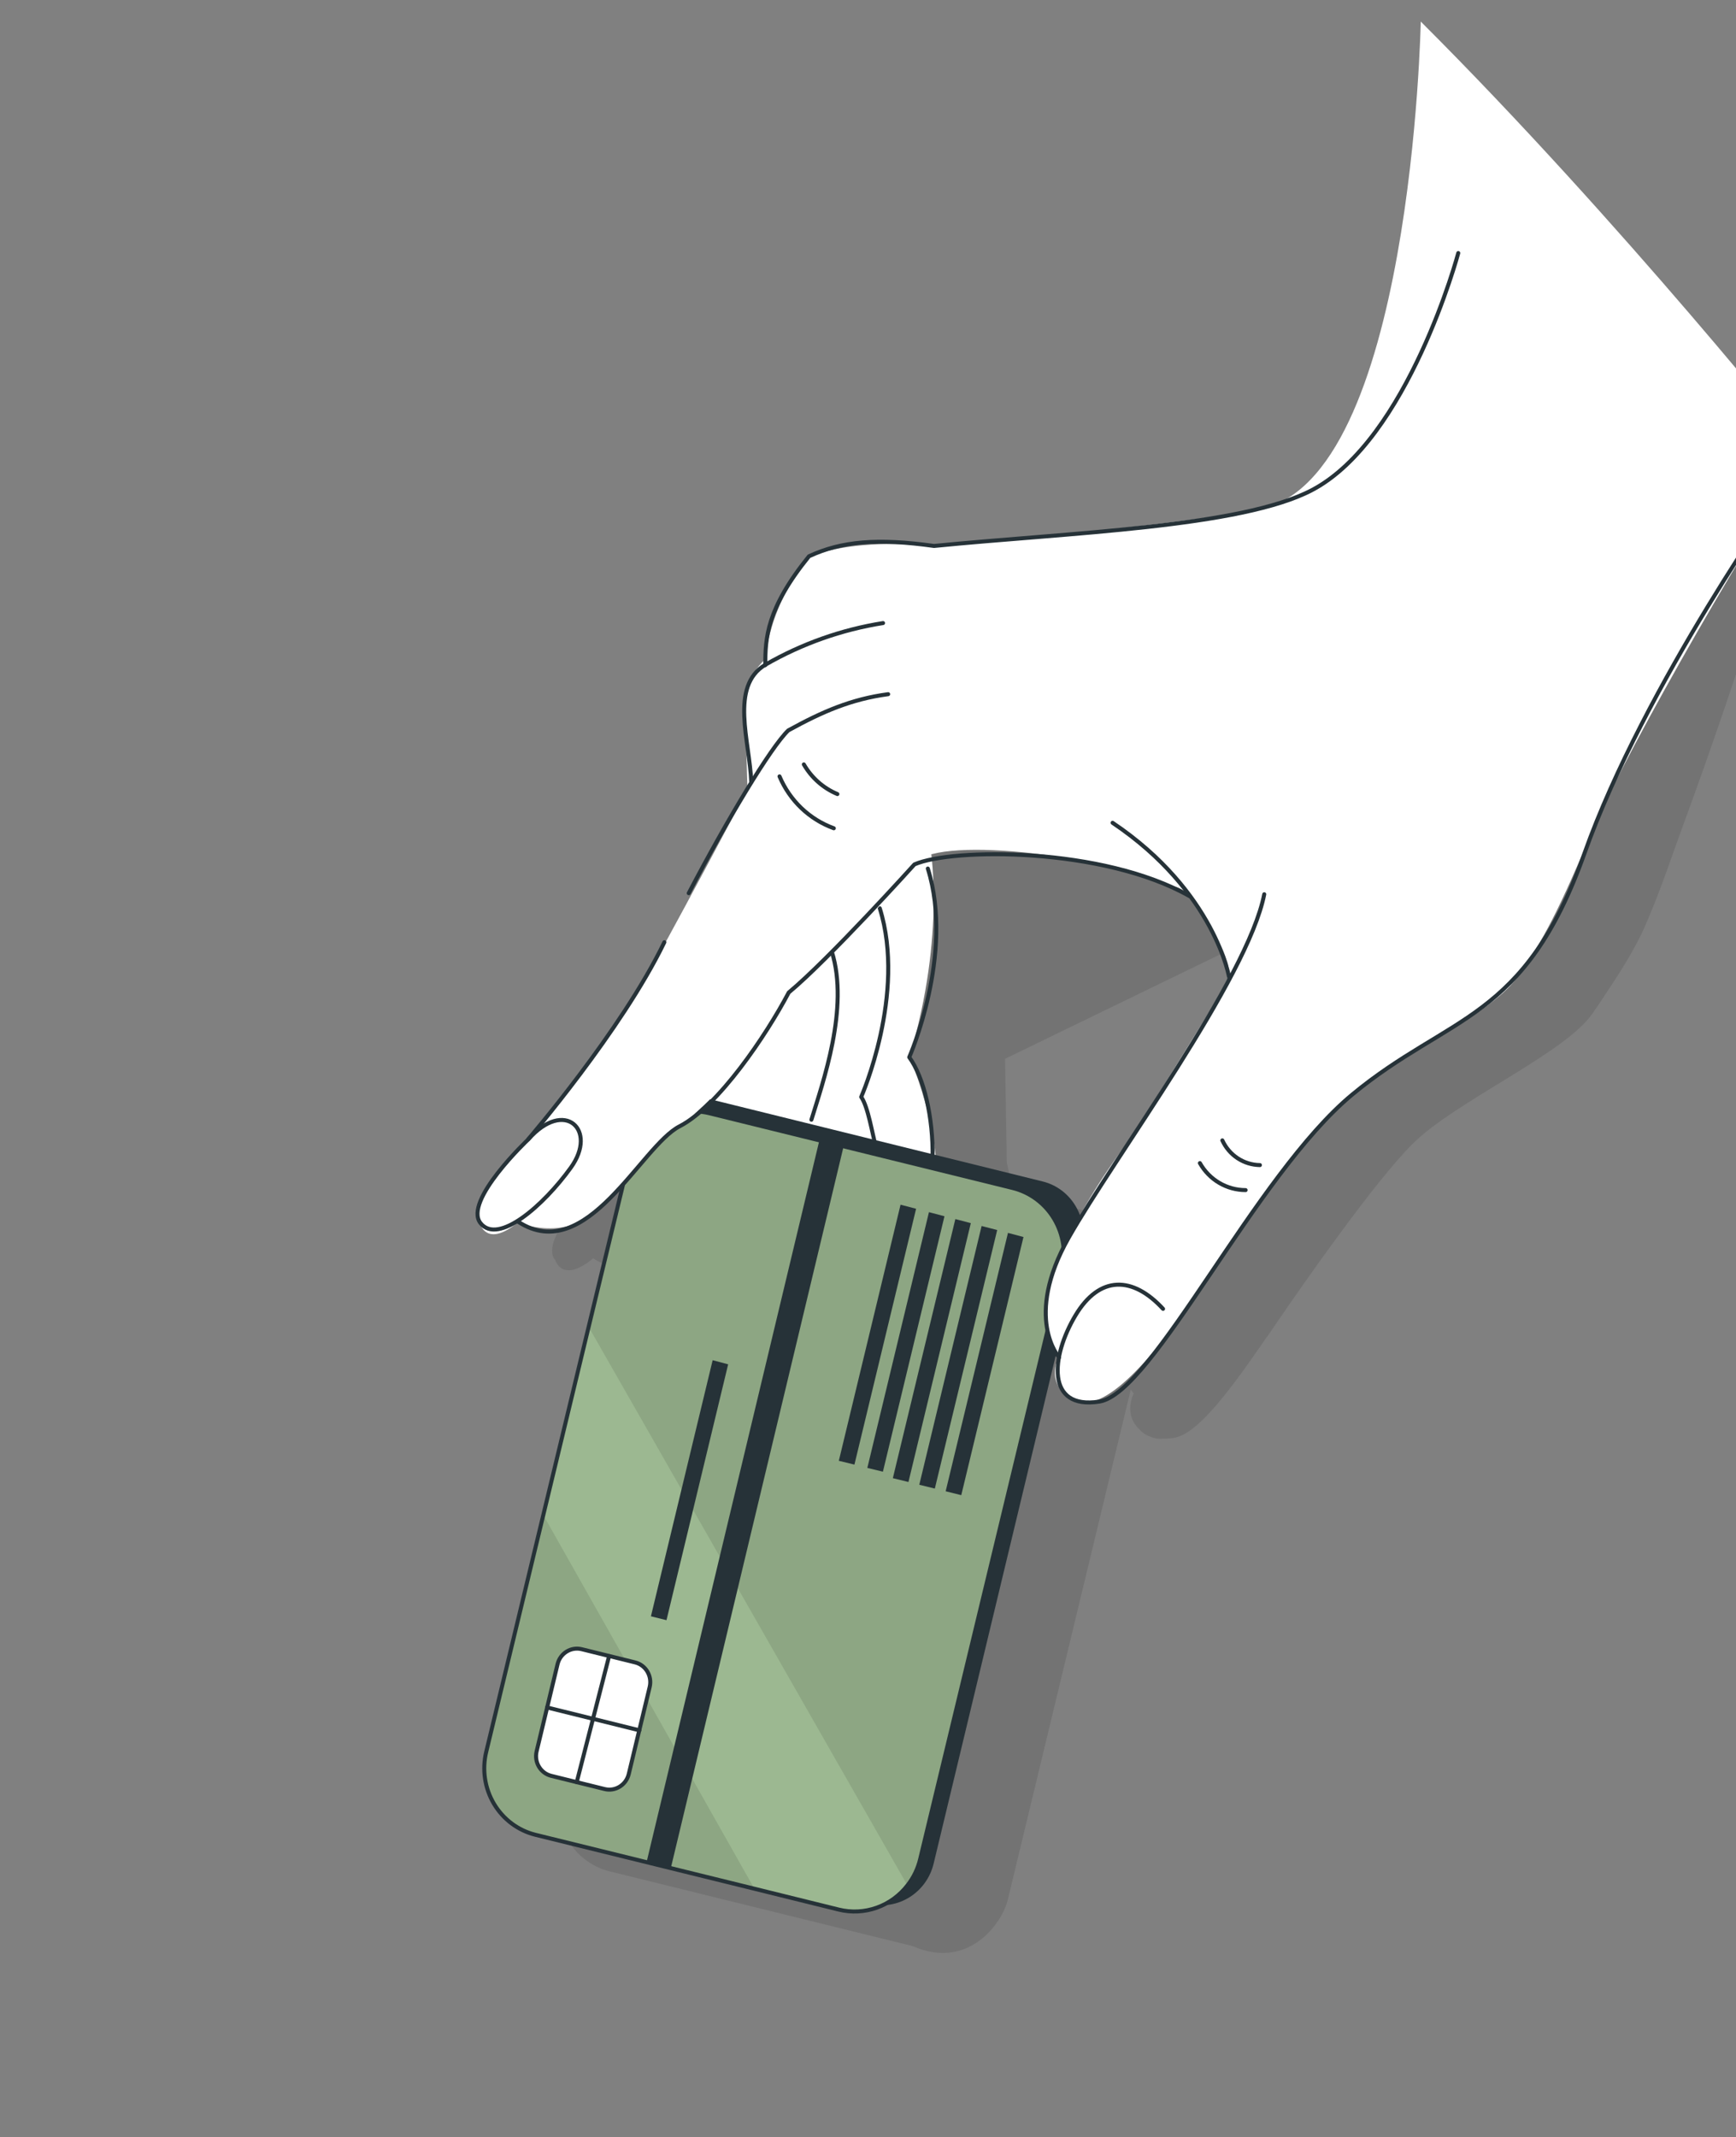 <svg width="433" height="533" viewBox="0 0 433 533" fill="none" xmlns="http://www.w3.org/2000/svg">
<rect x="0" y="0" width="433" height="533" fill="#808080" stroke="none"/>
<g opacity="0.1">
<path d="M218.989 149.999C210.848 160.721 209.873 167.367 209.778 173.3C209.778 173.3 204.144 178.092 204.498 185.301C204.413 187.375 204.487 189.453 204.722 191.514C204.967 198.349 205.179 205.931 205.179 205.931C200.664 213.316 195.453 222.573 190.556 231.97L192.125 230.399C186.824 240.258 181.508 250.017 179.61 253.092L179.553 253.14C181.311 250.085 182.982 247.102 184.387 244.179L151.997 291.021C150.538 292.709 149.115 294.383 147.749 296.01C143.463 300.518 135.773 309.492 138.154 313.807C138.257 313.956 138.37 314.097 138.492 314.231C138.492 314.231 140.148 320.266 147.941 313.814C153.918 317.679 159.502 316.463 164.55 313.131C166.243 312.188 167.775 310.974 169.088 309.534C170.73 308.015 172.325 306.359 173.856 304.643L165.34 340.069L164.546 343.462L154.007 387.186L139.756 446.026C139.229 448.213 139.13 450.482 139.464 452.704C139.798 454.927 140.559 457.059 141.703 458.978C142.847 460.898 144.352 462.567 146.132 463.892C147.912 465.216 149.932 466.169 152.077 466.697L206.428 480.098L227.639 485.331C241.431 491.395 249.912 479.815 251.373 473.758L282.044 346.522C282.259 346.875 282.5 347.21 282.765 347.526C282.765 347.526 280.09 352.651 284.19 356.455C284.968 357.343 285.972 357.995 287.092 358.339C288.012 358.738 289.018 358.891 290.014 358.783C290.968 358.791 291.922 358.718 292.865 358.566C298.344 357.693 305.819 348.113 314.393 335.72C314.953 334.92 315.485 334.144 315.977 333.417L316.081 333.33L318.21 330.208C326.392 318.252 342.688 295.067 352.099 285.484C352.986 284.621 353.964 283.732 354.897 282.927C366.671 273.068 390.717 262.006 397.072 252.937C397.906 251.75 398.686 250.593 399.456 249.444C403.564 243.211 407.524 237.405 410.525 230.474C414.195 222.029 417.109 213.17 420.281 204.515C426.111 188.618 431.625 172.601 436.822 156.462C439.197 149.041 440.69 141.423 442.415 133.82C443.211 130.33 443.485 123.929 445.732 120.997C445.732 120.997 422.139 85.778 395.878 76.873L371.404 100.014L291.44 145.663C283.335 146.503 264.309 144.132 259.309 144.657C256.788 144.873 254.299 145.11 251.871 145.344C237.895 143.4 228.848 144.124 220.671 147.918C220.659 147.864 219.99 148.626 218.989 149.999ZM325.275 251.548L325.102 251.964C323.92 247.35 322.099 242.933 319.694 238.846C322.321 243.053 325.176 247.904 325.275 251.548ZM317.331 235.028L316.041 233.152C316.512 233.747 316.943 234.374 317.331 235.028ZM324.839 252.485L322.277 258.285C316.02 268.584 301.03 292.559 300.967 292.659C296.135 298.924 291.781 305.556 287.942 312.496C287.205 310.385 285.965 308.495 284.331 306.997C282.698 305.498 280.724 304.438 278.585 303.912L252.535 297.487C252.18 294.886 251.69 292.332 251.117 289.912L250.693 264.046L311.389 234.589L324.839 252.485ZM157.1 285.245C162.111 278.921 169.174 269.634 175.425 259.901C169.984 268.83 163.862 277.311 157.115 285.265L157.1 285.245Z" fill="black"/>
</g>
<path d="M169.322 296.601C167.928 296.156 149.094 288.293 166.176 262.406C183.258 236.52 215.305 196.211 215.305 196.211L231.916 210.362C231.916 210.362 236.161 232.704 226.831 263.596C226.831 263.596 237.427 287.304 232.348 305.653C227.706 322.295 169.155 331.284 169.155 331.284L169.322 296.601Z" fill="white"/>
<path d="M202.385 279.245C205.22 269.984 211.88 251.38 207.483 237.353" stroke="#263238" stroke-linecap="round" stroke-linejoin="round"/>
<path d="M218.383 285.583C217.616 283.017 216.51 275.929 214.801 273.566C214.801 273.566 226.13 247.877 219.436 226.511" stroke="#263238" stroke-linecap="round" stroke-linejoin="round"/>
<path d="M232.611 288.787C232.777 278.645 230.444 268.651 226.785 263.661C226.785 263.661 238.114 237.97 231.42 216.603" stroke="#263238" stroke-linecap="round" stroke-linejoin="round"/>
<path d="M134.584 454.44L216.772 474.763C223.911 476.528 231.12 472.041 232.875 464.741L269.819 311.055C271.574 303.755 267.21 296.406 260.071 294.641L177.883 274.318C170.745 272.553 163.536 277.04 161.781 284.34L124.837 438.026C123.082 445.326 127.446 452.675 134.584 454.44Z" fill="#263238"/>
<path d="M176.977 277.637L252.553 296.263C254.7 296.789 256.723 297.741 258.505 299.067C260.287 300.392 261.793 302.063 262.938 303.985C264.082 305.907 264.842 308.042 265.173 310.267C265.505 312.492 265.402 314.763 264.87 316.951L229.52 463.598C228.956 465.977 227.89 468.203 226.395 470.121C224.404 472.716 221.72 474.673 218.668 475.754C215.616 476.836 212.325 476.997 209.192 476.219L187.966 470.973L133.591 457.582C131.445 457.053 129.425 456.098 127.644 454.772C125.864 453.446 124.359 451.775 123.215 449.854C122.071 447.933 121.311 445.799 120.978 443.576C120.645 441.352 120.746 439.081 121.274 436.894L135.455 378.057L145.997 334.315L156.636 290.301C157.16 288.111 158.101 286.046 159.407 284.225C160.712 282.403 162.357 280.86 164.246 279.684C166.135 278.508 168.232 277.721 170.416 277.37C172.601 277.019 174.83 277.11 176.977 277.637Z" fill="#9CB891"/>
<path opacity="0.1" d="M135.595 377.983L188.125 470.959L133.699 457.522C131.552 456.993 129.53 456.037 127.748 454.711C125.966 453.384 124.46 451.711 123.316 449.789C122.171 447.866 121.41 445.732 121.077 443.506C120.744 441.281 120.844 439.009 121.373 436.82L135.595 377.983Z" fill="black"/>
<path opacity="0.1" d="M176.917 277.652L252.524 296.285C254.672 296.811 256.695 297.764 258.478 299.09C260.261 300.415 261.768 302.087 262.912 304.01C264.057 305.933 264.817 308.068 265.149 310.294C265.481 312.52 265.378 314.792 264.846 316.981L229.481 463.685C228.918 466.065 227.851 468.292 226.355 470.211L146.828 330.915L156.625 290.273C157.693 285.871 160.428 282.071 164.23 279.706C168.033 277.341 172.594 276.602 176.917 277.652Z" fill="black"/>
<path d="M137.491 442.871L150.81 446.164C153.478 446.824 156.172 445.147 156.828 442.419L162.047 420.712C162.703 417.984 161.072 415.238 158.404 414.578L145.084 411.285C142.416 410.625 139.722 412.302 139.066 415.03L133.848 436.737C133.192 439.465 134.823 442.211 137.491 442.871Z" fill="white" stroke="#263238" stroke-linecap="round" stroke-linejoin="round"/>
<path d="M143.852 444.439L151.927 413.003" stroke="#263238" stroke-linecap="round" stroke-linejoin="round"/>
<path d="M159.476 431.512L136.448 425.813" stroke="#263238" stroke-linecap="round" stroke-linejoin="round"/>
<path d="M251.412 307.467L255.281 308.488L239.763 372.872L235.871 371.902L251.412 307.467Z" fill="#263238"/>
<path d="M244.835 305.747L248.723 306.752L233.169 371.23L229.292 370.279L244.835 305.747Z" fill="#263238"/>
<path d="M238.283 304.02L242.145 305.031L226.59 369.588L222.697 368.636L238.283 304.02Z" fill="#263238"/>
<path d="M231.703 302.296L235.572 303.317L220.219 367.02L216.333 366.077L231.703 302.296Z" fill="#263238"/>
<path d="M224.618 300.433L228.497 301.446L213.116 365.252L209.222 364.3L224.618 300.433Z" fill="#263238"/>
<path d="M177.751 339.219L181.62 340.24L166.239 404.046L162.355 403.086L177.751 339.219Z" fill="#263238"/>
<path d="M161.307 464.234L167.35 465.734L210.406 285.927L204.364 284.427L161.307 464.234Z" fill="#263238"/>
<path d="M176.977 277.637L252.553 296.263C254.7 296.789 256.723 297.741 258.505 299.067C260.287 300.392 261.793 302.063 262.938 303.985C264.082 305.907 264.842 308.042 265.173 310.267C265.505 312.492 265.402 314.763 264.87 316.951L229.52 463.598C228.956 465.977 227.89 468.203 226.395 470.121C224.404 472.716 221.72 474.673 218.668 475.754C215.616 476.836 212.325 476.997 209.192 476.219L187.966 470.973L133.591 457.582C131.445 457.053 129.425 456.098 127.644 454.772C125.864 453.446 124.359 451.775 123.215 449.854C122.071 447.933 121.311 445.799 120.978 443.576C120.645 441.352 120.746 439.081 121.274 436.894L135.455 378.057L145.997 334.315L156.636 290.301C157.16 288.111 158.101 286.046 159.407 284.225C160.712 282.403 162.357 280.86 164.246 279.684C166.135 278.508 168.232 277.721 170.416 277.37C172.601 277.019 174.83 277.11 176.977 277.637Z" stroke="#263238" stroke-linecap="round" stroke-linejoin="round"/>
<path d="M450.808 113.502C450.808 113.502 404.736 55.658 354.372 5.378C354.372 5.378 352.191 119.873 314.11 126.993C290.13 131.491 233.083 136.254 233.083 136.254C233.083 136.254 214.575 133.838 201.884 138.826C201.884 138.826 192.153 149.922 190.997 164.251C190.997 164.251 185.371 169.052 185.726 176.26C186.081 183.468 186.438 196.928 186.438 196.928C186.438 196.928 165.099 237.211 160.893 244.052C156.688 250.893 148.927 264.068 138.398 276.16C127.87 288.251 116.288 300.959 119.765 305.246C119.765 305.246 121.414 311.27 129.206 304.819C129.206 304.819 141.398 310.24 150.342 300.548C159.286 290.856 163.464 285.286 169.403 280.977C175.342 276.668 193.485 258.593 195.965 248.893C195.965 248.893 222.261 224.564 227.585 216.318C227.741 216.06 227.887 215.827 228.014 215.611C232.144 208.16 274.833 213.094 291.618 220.998C291.618 220.998 295.24 220.286 298.609 225.959C301.977 231.632 308.525 240.526 305.978 245.098C303.43 249.671 282.199 283.643 282.199 283.643C282.199 283.643 251.263 322.514 263.986 338.469C263.986 338.469 260.218 345.603 268.314 349.281C276.409 352.96 290.117 334.813 297.196 324.362C304.275 313.911 323.095 286.701 333.417 276.268C343.74 265.835 371.377 253.67 378.288 243.918C385.2 234.165 389.02 226.524 397.331 206.783C405.642 187.042 440.416 126.696 450.808 113.502Z" fill="white"/>
<path d="M445.58 121.186C445.58 121.186 410.146 170.722 395.215 212.779C380.283 254.837 361.577 252.852 337.284 272.962C312.992 293.071 287.648 347.409 274.212 349.532C260.777 351.655 262.179 338.219 268.224 328.084C274.27 317.949 282.581 318.245 290.094 326.412" stroke="#263238" stroke-linecap="round" stroke-linejoin="round"/>
<path d="M264.173 338.506C264.173 338.506 255.264 328.625 266.545 308.682C277.826 288.739 311.194 244.13 315.335 223.013" stroke="#263238" stroke-linecap="round" stroke-linejoin="round"/>
<path d="M306.625 244.124C306.712 243.956 303.032 222.337 277.505 205.194" stroke="#263238" stroke-linecap="round" stroke-linejoin="round"/>
<path d="M310.687 296.796C308.369 296.793 306.095 296.169 304.093 294.987C302.092 293.805 300.432 292.106 299.282 290.061" stroke="#263238" stroke-linecap="round" stroke-linejoin="round"/>
<path d="M314.256 290.557C312.28 290.531 310.354 289.94 308.696 288.851C307.039 287.761 305.718 286.217 304.885 284.395" stroke="#263238" stroke-linecap="round" stroke-linejoin="round"/>
<path d="M129.306 304.724C146.315 315.741 159.829 285.851 169.492 280.889C179.156 275.926 191.105 258.202 196.731 247.518C206.72 239.249 228.08 215.572 228.08 215.572C237.573 211.423 275.157 211.257 296.705 223.487" stroke="#263238" stroke-linecap="round" stroke-linejoin="round"/>
<path d="M131.783 284.134C131.783 284.134 115.458 299.52 119.857 305.041C124.255 310.563 135.591 300.618 142.38 291.192C149.17 281.765 140.829 273.863 131.783 284.134Z" stroke="#263238" stroke-linecap="round" stroke-linejoin="round"/>
<path d="M131.734 284.126C131.734 284.126 155.055 257.02 165.708 234.981" stroke="#263238" stroke-linecap="round" stroke-linejoin="round"/>
<path d="M221.528 173.118C212.313 174.353 205.141 177.461 196.607 182.16C192.252 186.356 181.433 204.31 171.787 222.748" stroke="#263238" stroke-linecap="round" stroke-linejoin="round"/>
<path d="M187.379 195.041C187.028 184.954 181.921 171.129 190.908 165.767C200.002 160.533 209.944 157.015 220.254 155.384" stroke="#263238" stroke-linecap="round" stroke-linejoin="round"/>
<path d="M363.726 63.113C363.726 63.113 351.296 109.552 327.251 122.215C309.563 131.534 266.671 132.812 232.968 136.156C218.99 134.202 209.946 134.926 201.781 138.728C191.195 151.824 190.881 159.119 190.882 165.88" stroke="#263238" stroke-linecap="round" stroke-linejoin="round"/>
<path d="M194.43 193.62C195.694 196.609 197.548 199.3 199.877 201.526C202.207 203.751 204.961 205.464 207.971 206.558" stroke="#263238" stroke-linecap="round" stroke-linejoin="round"/>
<path d="M200.497 190.634C202.417 193.966 205.356 196.563 208.866 198.03" stroke="#263238" stroke-linecap="round" stroke-linejoin="round"/>
</svg>
